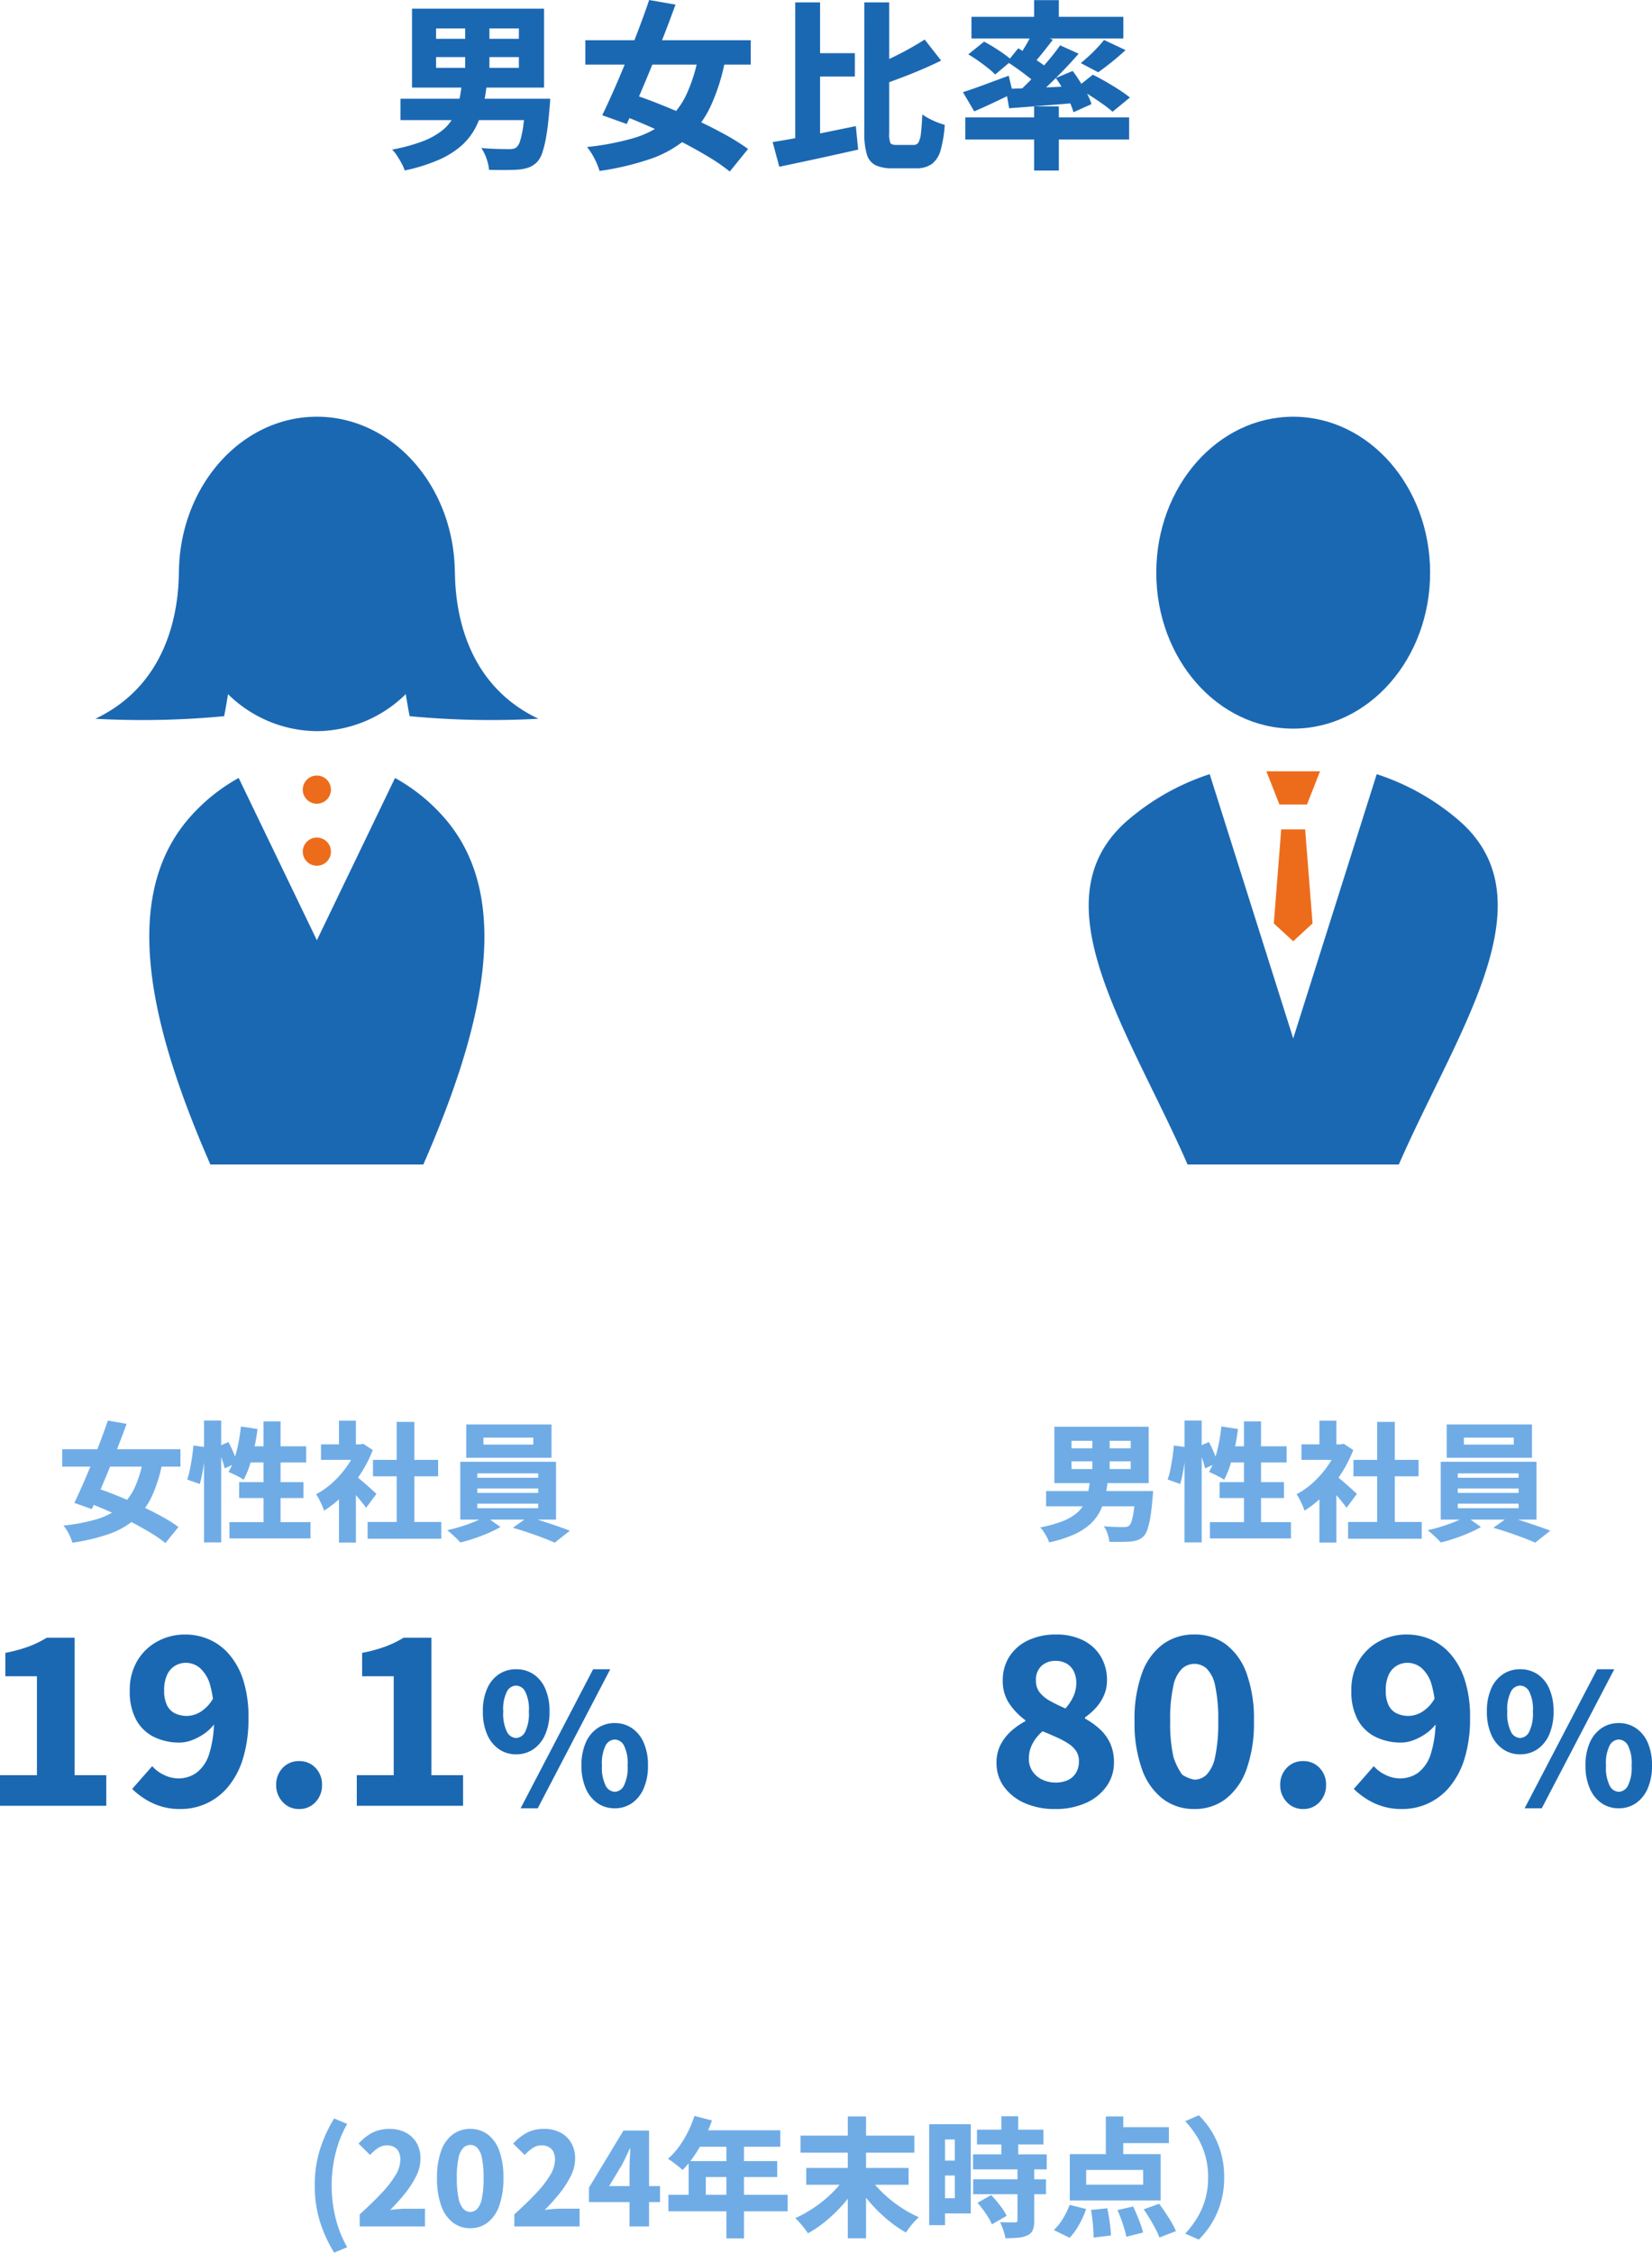 <svg xmlns="http://www.w3.org/2000/svg" xmlns:xlink="http://www.w3.org/1999/xlink" width="128.053" height="174.588" viewBox="0 0 128.053 174.588">
  <defs>
    <clipPath id="clip-path">
      <rect id="長方形_1184" data-name="長方形 1184" width="31.707" height="57.958" fill="none"/>
    </clipPath>
    <clipPath id="clip-path-2">
      <rect id="長方形_1185" data-name="長方形 1185" width="34.348" height="57.958" fill="none"/>
    </clipPath>
  </defs>
  <g id="グループ_672" data-name="グループ 672" transform="translate(-17414.602 639.628)">
    <path id="パス_16040" data-name="パス 16040" d="M3.741-7.508v.835h6.42v-.835Zm0-2.222v.807h6.42v-.807ZM1.877-11.258H12.112v6.115H1.877ZM6-10.52H7.878v4.588H6ZM.985-4.278H11.543v1.654H.985Zm9.712,0h1.892l-.007.13q-.007.13-.019.3t-.026.286q-.1,1.272-.243,2.114a8.451,8.451,0,0,1-.315,1.341,1.926,1.926,0,0,1-.411.734,1.764,1.764,0,0,1-.655.425,3.31,3.31,0,0,1-.82.162q-.381.026-.983.03T7.846,1.229A3.413,3.413,0,0,0,7.654.365,3.287,3.287,0,0,0,7.246-.46q.628.056,1.227.071t.884.015A2,2,0,0,0,9.717-.4a.6.6,0,0,0,.267-.124,1.175,1.175,0,0,0,.288-.541,7.37,7.37,0,0,0,.232-1.14q.1-.729.179-1.826ZM5.736-5.443H7.677a16.038,16.038,0,0,1-.3,1.813,6.577,6.577,0,0,1-.582,1.6A4.939,4.939,0,0,1,5.729-.662,6.694,6.694,0,0,1,3.968.447a13.509,13.509,0,0,1-2.657.833A3.19,3.19,0,0,0,1.074.738Q.913.438.722.145A3.018,3.018,0,0,0,.338-.34,13.477,13.477,0,0,0,2.692-.977,5.729,5.729,0,0,0,4.2-1.807a3.332,3.332,0,0,0,.872-1.027,4.74,4.74,0,0,0,.441-1.219A12.755,12.755,0,0,0,5.736-5.443ZM15.31-8.815H28.134v1.889H15.31Zm4.949-3.117,2.04.358q-.417,1.158-.9,2.4t-.982,2.462q-.5,1.223-.983,2.346T18.52-2.322L16.622-3q.418-.862.9-1.953t.969-2.288q.486-1.2.943-2.4T20.259-11.931Zm3.867,4.062,2.049.45a15.227,15.227,0,0,1-1.166,3.752,7.585,7.585,0,0,1-1.891,2.509A8.71,8.71,0,0,1,20.313.4a21.669,21.669,0,0,1-3.9.918,5.28,5.28,0,0,0-.4-.973,5.086,5.086,0,0,0-.57-.884,20.344,20.344,0,0,0,3.548-.673A7.236,7.236,0,0,0,21.5-2.478a6.1,6.1,0,0,0,1.65-2.135A12.521,12.521,0,0,0,24.125-7.869ZM17.612-3.21l1.249-1.454q1.1.358,2.353.862t2.5,1.078q1.251.574,2.344,1.174A17.048,17.048,0,0,1,27.924-.386L26.509,1.362A15.168,15.168,0,0,0,24.772.172q-1.043-.626-2.262-1.244T20.027-2.239Q18.763-2.788,17.612-3.21Zm15.09-4.6h3.5V-6H32.7ZM31.58-11.746h1.928V-.4L31.58.044ZM29.831-.922q.84-.132,1.906-.329t2.234-.435l2.309-.471.179,1.822L34.335.136q-1.075.24-2.1.456l-1.89.4ZM41.614-8.867l1.277,1.629q-.734.362-1.54.706t-1.626.652q-.821.309-1.583.576a4.57,4.57,0,0,0-.264-.76,5.746,5.746,0,0,0-.367-.721q.723-.278,1.461-.626t1.422-.729Q41.077-8.52,41.614-8.867Zm-4.675-2.879h1.926V-1.62a1.97,1.97,0,0,0,.089.766q.089.156.466.156h1.334a.422.422,0,0,0,.382-.2,1.862,1.862,0,0,0,.19-.712q.064-.513.106-1.453a4.82,4.82,0,0,0,.838.474,5.6,5.6,0,0,0,.9.332A9.44,9.44,0,0,1,42.857-.31,2.028,2.028,0,0,1,42.179.771a2.028,2.028,0,0,1-1.24.34H39.126A2.964,2.964,0,0,1,37.8.869a1.358,1.358,0,0,1-.67-.846,5.64,5.64,0,0,1-.194-1.659ZM50.1-11.921h1.915v1.962H50.1Zm0,8.236h1.915V1.288H50.1Zm-5.336.85h12.7V-1.12h-12.7Zm.478-7.793H57.013v1.679H45.242ZM55.517-8.834l1.669.786q-.532.49-1.093.94t-1.025.777l-1.355-.713q.3-.238.635-.546t.64-.637Q55.3-8.556,55.517-8.834Zm-5.525-.593,1.563.57q-.426.555-.863,1.1t-.8.922l-1.157-.5q.229-.292.46-.657t.443-.743Q49.846-9.12,49.992-9.427Zm2.123,1.008,1.436.648q-.591.683-1.284,1.395T50.886-5.021q-.689.644-1.3,1.126L48.5-4.477q.613-.52,1.277-1.2t1.281-1.4A16.518,16.518,0,0,0,52.115-8.419Zm-4.1,1.281.853-1.051q.406.238.871.546t.893.609a6,6,0,0,1,.691.553l-.9,1.194a6.375,6.375,0,0,0-.66-.593q-.41-.327-.874-.66T48.013-7.138Zm-.112,2.1q.7-.028,1.6-.058t1.92-.079q1.016-.05,2.046-.092l-.012,1.3q-1.4.123-2.795.233t-2.5.192Zm3.878-.847,1.308-.546q.292.39.585.852t.529.908a4.5,4.5,0,0,1,.344.81l-1.4.626a4.827,4.827,0,0,0-.312-.824q-.217-.46-.491-.941A9.622,9.622,0,0,0,51.78-5.888Zm-7.2,1.094Q45.254-5,46.2-5.351t1.93-.712L48.455-4.7q-.746.37-1.534.74T45.457-3.3Zm.411-2.924,1.229-.989q.358.185.767.44t.782.522a5.841,5.841,0,0,1,.611.492l-1.3,1.093a5.6,5.6,0,0,0-.568-.506q-.354-.281-.75-.561T44.992-7.718Zm8.4,2.571,1.257-1q.465.23,1.011.544t1.04.635a9.2,9.2,0,0,1,.824.591L56.178-3.271a7.317,7.317,0,0,0-.767-.6Q54.935-4.21,54.4-4.55T53.39-5.147Z" transform="translate(17444.662 -627.696)" fill="#1b68b2"/>
    <path id="パス_16036" data-name="パス 16036" d="M.435-6.3H9.6v1.349H.435ZM3.97-8.523l1.457.256q-.3.827-.643,1.711T4.083-4.8q-.357.874-.7,1.676T2.729-1.658L1.373-2.142q.3-.616.644-1.4t.692-1.634q.347-.855.674-1.713T3.97-8.523Zm2.762,2.9L8.2-5.3a10.877,10.877,0,0,1-.833,2.68A5.418,5.418,0,0,1,6.012-.827a6.221,6.221,0,0,1-2,1.115A15.478,15.478,0,0,1,1.226.944a3.771,3.771,0,0,0-.288-.7A3.633,3.633,0,0,0,.531-.383,14.531,14.531,0,0,0,3.065-.864,5.168,5.168,0,0,0,4.859-1.77,4.356,4.356,0,0,0,6.037-3.295,8.944,8.944,0,0,0,6.732-5.621ZM2.08-2.293l.892-1.039q.787.255,1.681.615t1.788.77q.893.41,1.674.839a12.177,12.177,0,0,1,1.331.832L8.435.972A10.834,10.834,0,0,0,7.194.123Q6.45-.324,5.579-.766T3.805-1.6Q2.9-1.992,2.08-2.293Zm9.345-6.231h1.332V.92H11.425ZM10.6-6.59l.939.13q-.021.433-.082.952t-.153,1.013q-.092.495-.207.89l-.975-.348a5.563,5.563,0,0,0,.215-.8q.092-.458.163-.941T10.6-6.59Zm1.831.111.89-.377a8.6,8.6,0,0,1,.394.83,4.927,4.927,0,0,1,.261.775l-.954.436a4.059,4.059,0,0,0-.136-.5q-.093-.283-.212-.591T12.434-6.479Zm1.852-1.584,1.288.193q-.089.746-.246,1.475a13.633,13.633,0,0,1-.364,1.36,6.627,6.627,0,0,1-.462,1.1,3.466,3.466,0,0,0-.347-.21q-.219-.119-.443-.224t-.389-.17a4.658,4.658,0,0,0,.447-.983,9.94,9.94,0,0,0,.319-1.223Q14.217-7.4,14.286-8.062Zm.452,1.536h4.61v1.252H14.36Zm1.3-1.933h1.325V.081H16.038ZM14.147-3.751h4.989v1.233H14.147Zm-.75,3.1h6.281V.613H13.4ZM24.108-.663h5.708v1.3H24.108Zm.415-4.811h5.049V-4.2H24.523Zm1.837-2.945h1.368V-.034H26.361ZM20.493-6.676h3.262v1.2H20.493Zm1.392,3.531L23.2-4.714V.931H21.885Zm0-5.37H23.2v2.392H21.885Zm1.171,4.18a4.44,4.44,0,0,1,.384.3q.246.206.523.447t.5.447l.329.3-.8,1.078q-.148-.2-.357-.461t-.445-.532q-.236-.272-.46-.514t-.391-.413Zm.223-2.341h.257l.23-.047.741.485a9.551,9.551,0,0,1-.975,1.89,10.448,10.448,0,0,1-1.319,1.618,8.227,8.227,0,0,1-1.483,1.19,3.825,3.825,0,0,0-.167-.432q-.111-.249-.231-.48a2.192,2.192,0,0,0-.222-.358,6.116,6.116,0,0,0,1.312-.931,7.641,7.641,0,0,0,1.11-1.275,6.1,6.1,0,0,0,.746-1.429ZM33.084-7.2v.539h3.865V-7.2Zm-1.332-1.02h6.61v2.58h-6.61Zm.86,4.965v.341h4.715v-.341Zm0,1.174v.351h4.715v-.351Zm0-2.346v.339h4.715v-.339Zm-1.322-.9h7.422V-.845H31.29ZM33.24-1.1l1.167.829a8.915,8.915,0,0,1-.935.463q-.535.231-1.1.422T31.293.925a6.362,6.362,0,0,0-.477-.485q-.3-.275-.533-.467.53-.113,1.092-.29T32.433-.7A5.7,5.7,0,0,0,33.24-1.1Zm2.12.89,1.174-.834q.537.133,1.126.322t1.146.381q.557.193.979.354L38.61.942q-.395-.179-.951-.39T36.5.14Q35.9-.062,35.36-.213Z" transform="translate(17418.99 -521.009)" fill="#6face6"/>
    <path id="パス_16037" data-name="パス 16037" d="M2.672-5.363v.6H7.258v-.6Zm0-1.588v.577H7.258V-6.95ZM1.341-8.042H8.652v4.367H1.341Zm2.945.527H5.627v3.277H4.286ZM.7-3.056H8.245v1.181H.7Zm6.937,0H8.992l-.005.093q0,.093-.014.213t-.019.2q-.073.909-.174,1.51a6.037,6.037,0,0,1-.225.958,1.376,1.376,0,0,1-.293.524,1.26,1.26,0,0,1-.468.3,2.364,2.364,0,0,1-.586.116q-.272.019-.7.022T5.6.878A2.437,2.437,0,0,0,5.467.261a2.348,2.348,0,0,0-.291-.589q.449.04.877.051t.631.011a1.429,1.429,0,0,0,.257-.019.43.43,0,0,0,.191-.088.839.839,0,0,0,.206-.387A5.264,5.264,0,0,0,7.5-1.576q.073-.521.128-1.3ZM4.1-3.888H5.484a11.456,11.456,0,0,1-.212,1.295,4.7,4.7,0,0,1-.415,1.145,3.528,3.528,0,0,1-.764.974A4.781,4.781,0,0,1,2.834.32a9.65,9.65,0,0,1-1.9.6A2.279,2.279,0,0,0,.767.527Q.652.313.515.1A2.156,2.156,0,0,0,.242-.243,9.626,9.626,0,0,0,1.923-.7,4.092,4.092,0,0,0,3-1.291a2.38,2.38,0,0,0,.623-.734A3.386,3.386,0,0,0,3.941-2.9,9.111,9.111,0,0,0,4.1-3.888Zm7.328-4.636h1.332V.92H11.425ZM10.6-6.59l.939.13q-.021.433-.082.952t-.153,1.013q-.092.495-.207.89l-.975-.348a5.563,5.563,0,0,0,.215-.8q.092-.458.163-.941T10.6-6.59Zm1.831.111.89-.377a8.6,8.6,0,0,1,.394.83,4.927,4.927,0,0,1,.261.775l-.954.436a4.059,4.059,0,0,0-.136-.5q-.093-.283-.212-.591T12.434-6.479Zm1.852-1.584,1.288.193q-.089.746-.246,1.475a13.633,13.633,0,0,1-.364,1.36,6.627,6.627,0,0,1-.462,1.1,3.466,3.466,0,0,0-.347-.21q-.219-.119-.443-.224t-.389-.17a4.658,4.658,0,0,0,.447-.983,9.94,9.94,0,0,0,.319-1.223Q14.217-7.4,14.286-8.062Zm.452,1.536h4.61v1.252H14.36Zm1.3-1.933h1.325V.081H16.038ZM14.147-3.751h4.989v1.233H14.147Zm-.75,3.1h6.281V.613H13.4ZM24.108-.663h5.708v1.3H24.108Zm.415-4.811h5.049V-4.2H24.523Zm1.837-2.945h1.368V-.034H26.361ZM20.493-6.676h3.262v1.2H20.493Zm1.392,3.531L23.2-4.714V.931H21.885Zm0-5.37H23.2v2.392H21.885Zm1.171,4.18a4.44,4.44,0,0,1,.384.3q.246.206.523.447t.5.447l.329.3-.8,1.078q-.148-.2-.357-.461t-.445-.532q-.236-.272-.46-.514t-.391-.413Zm.223-2.341h.257l.23-.047.741.485a9.551,9.551,0,0,1-.975,1.89,10.448,10.448,0,0,1-1.319,1.618,8.227,8.227,0,0,1-1.483,1.19,3.825,3.825,0,0,0-.167-.432q-.111-.249-.231-.48a2.192,2.192,0,0,0-.222-.358,6.116,6.116,0,0,0,1.312-.931,7.641,7.641,0,0,0,1.11-1.275,6.1,6.1,0,0,0,.746-1.429ZM33.084-7.2v.539h3.865V-7.2Zm-1.332-1.02h6.61v2.58h-6.61Zm.86,4.965v.341h4.715v-.341Zm0,1.174v.351h4.715v-.351Zm0-2.346v.339h4.715v-.339Zm-1.322-.9h7.422V-.845H31.29ZM33.24-1.1l1.167.829a8.915,8.915,0,0,1-.935.463q-.535.231-1.1.422T31.293.925a6.362,6.362,0,0,0-.477-.485q-.3-.275-.533-.467.53-.113,1.092-.29T32.433-.7A5.7,5.7,0,0,0,33.24-1.1Zm2.12.89,1.174-.834q.537.133,1.126.322t1.146.381q.557.193.979.354L38.61.942q-.395-.179-.951-.39T36.5.14Q35.9-.062,35.36-.213Z" transform="translate(17494.99 -521.009)" fill="#6face6"/>
    <path id="パス_16038" data-name="パス 16038" d="M1.438,0V-2.372H4.3v-7.666H1.853v-1.814a11.629,11.629,0,0,0,1.791-.484,8.185,8.185,0,0,0,1.416-.688H7.22V-2.372H9.676V0ZM15.457.25a4.932,4.932,0,0,1-2.22-.468,5.763,5.763,0,0,1-1.553-1.088l1.551-1.766a2.739,2.739,0,0,0,.9.673,2.557,2.557,0,0,0,1.131.277,2.385,2.385,0,0,0,1.4-.437,2.9,2.9,0,0,0,.99-1.469,8.635,8.635,0,0,0,.365-2.793,8.514,8.514,0,0,0-.3-2.555,2.708,2.708,0,0,0-.8-1.315,1.694,1.694,0,0,0-1.073-.389,1.634,1.634,0,0,0-.838.226,1.579,1.579,0,0,0-.617.7,2.841,2.841,0,0,0-.231,1.236,2.482,2.482,0,0,0,.224,1.132,1.352,1.352,0,0,0,.631.629,2.118,2.118,0,0,0,.918.193A2.093,2.093,0,0,0,17-7.291,2.908,2.908,0,0,0,18-8.4l.146,1.933a3.353,3.353,0,0,1-.831.845,4.267,4.267,0,0,1-1,.537,2.745,2.745,0,0,1-.944.186,4.442,4.442,0,0,1-1.993-.434,3.178,3.178,0,0,1-1.381-1.323,4.556,4.556,0,0,1-.5-2.261,4.412,4.412,0,0,1,.588-2.329,4.054,4.054,0,0,1,1.57-1.5,4.443,4.443,0,0,1,2.139-.528,4.637,4.637,0,0,1,1.83.372,4.354,4.354,0,0,1,1.566,1.153,5.713,5.713,0,0,1,1.1,2,9.29,9.29,0,0,1,.407,2.929,10.46,10.46,0,0,1-.426,3.162,6.279,6.279,0,0,1-1.17,2.207A4.751,4.751,0,0,1,17.409-.167,4.764,4.764,0,0,1,15.457.25Zm9.166,0a1.664,1.664,0,0,1-1.272-.543,1.868,1.868,0,0,1-.505-1.32,1.838,1.838,0,0,1,.505-1.324,1.688,1.688,0,0,1,1.272-.527,1.69,1.69,0,0,1,1.274.527A1.838,1.838,0,0,1,26.4-1.613,1.868,1.868,0,0,1,25.9-.293,1.665,1.665,0,0,1,24.623.25ZM29.094,0V-2.372h2.862v-7.666H29.509v-1.814a11.629,11.629,0,0,0,1.791-.484,8.185,8.185,0,0,0,1.416-.688h2.16V-2.372h2.456V0ZM41.44-3.988a2.307,2.307,0,0,1-1.328-.4A2.637,2.637,0,0,1,39.2-5.526a4.344,4.344,0,0,1-.333-1.781A4.274,4.274,0,0,1,39.2-9.085a2.563,2.563,0,0,1,.916-1.115,2.361,2.361,0,0,1,1.328-.383,2.385,2.385,0,0,1,1.342.383A2.564,2.564,0,0,1,43.7-9.085a4.272,4.272,0,0,1,.333,1.778A4.342,4.342,0,0,1,43.7-5.526a2.638,2.638,0,0,1-.916,1.141A2.33,2.33,0,0,1,41.44-3.988Zm0-1.266a.831.831,0,0,0,.7-.468,3.16,3.16,0,0,0,.291-1.585A3.033,3.033,0,0,0,42.14-8.87a.834.834,0,0,0-.7-.447.835.835,0,0,0-.7.447,3.026,3.026,0,0,0-.292,1.563,3.153,3.153,0,0,0,.292,1.585A.832.832,0,0,0,41.44-5.254ZM41.792.194l5.623-10.777h1.326L43.12.194Zm7.3,0A2.306,2.306,0,0,1,47.76-.2a2.644,2.644,0,0,1-.916-1.141,4.335,4.335,0,0,1-.334-1.781A4.265,4.265,0,0,1,46.844-4.9a2.613,2.613,0,0,1,.916-1.121,2.333,2.333,0,0,1,1.329-.39,2.33,2.33,0,0,1,1.327.39A2.613,2.613,0,0,1,51.331-4.9a4.265,4.265,0,0,1,.334,1.778,4.335,4.335,0,0,1-.334,1.781A2.644,2.644,0,0,1,50.415-.2,2.3,2.3,0,0,1,49.088.194Zm0-1.278a.834.834,0,0,0,.7-.462,3.109,3.109,0,0,0,.293-1.578,3.015,3.015,0,0,0-.293-1.57.837.837,0,0,0-.7-.441.838.838,0,0,0-.7.441,3.022,3.022,0,0,0-.292,1.57,3.115,3.115,0,0,0,.292,1.578A.834.834,0,0,0,49.088-1.084Z" transform="translate(17413.164 -499.675)" fill="#1b68b2"/>
    <path id="パス_16039" data-name="パス 16039" d="M5.379.25A5.675,5.675,0,0,1,3.062-.2,3.915,3.915,0,0,1,1.449-1.459,3.06,3.06,0,0,1,.856-3.32a3.019,3.019,0,0,1,.308-1.4,3.708,3.708,0,0,1,.814-1.057,5.422,5.422,0,0,1,1.116-.781V-6.63A5.181,5.181,0,0,1,1.835-7.936,3.089,3.089,0,0,1,1.34-9.688,3.367,3.367,0,0,1,1.876-11.6a3.5,3.5,0,0,1,1.465-1.239,4.978,4.978,0,0,1,2.134-.435,4.6,4.6,0,0,1,2.075.44,3.3,3.3,0,0,1,1.375,1.242A3.526,3.526,0,0,1,9.418-9.71a2.834,2.834,0,0,1-.242,1.167,3.518,3.518,0,0,1-.632.965,5.094,5.094,0,0,1-.83.728v.088a6,6,0,0,1,1.132.805,3.471,3.471,0,0,1,.813,1.1,3.5,3.5,0,0,1,.3,1.514,3.12,3.12,0,0,1-.573,1.831,3.877,3.877,0,0,1-1.6,1.292A5.711,5.711,0,0,1,5.379.25Zm.826-7.8a3.763,3.763,0,0,0,.624-.96,2.513,2.513,0,0,0,.211-1.012,1.979,1.979,0,0,0-.195-.9,1.4,1.4,0,0,0-.559-.6,1.724,1.724,0,0,0-.875-.21,1.559,1.559,0,0,0-1.06.382,1.45,1.45,0,0,0-.439,1.155,1.43,1.43,0,0,0,.3.923,2.7,2.7,0,0,0,.811.656A11.68,11.68,0,0,0,6.2-7.545ZM5.443-1.8a2.218,2.218,0,0,0,.926-.184,1.442,1.442,0,0,0,.639-.556,1.691,1.691,0,0,0,.234-.917,1.383,1.383,0,0,0-.206-.77A2.013,2.013,0,0,0,6.455-4.8a6.32,6.32,0,0,0-.887-.485q-.512-.234-1.139-.49a3.16,3.16,0,0,0-.766.932,2.427,2.427,0,0,0-.3,1.182,1.728,1.728,0,0,0,.279.985,1.84,1.84,0,0,0,.754.644A2.4,2.4,0,0,0,5.443-1.8ZM16.191.25a3.959,3.959,0,0,1-2.44-.782,4.992,4.992,0,0,1-1.62-2.3,10.57,10.57,0,0,1-.576-3.734,10.351,10.351,0,0,1,.576-3.708,4.826,4.826,0,0,1,1.62-2.246,4.051,4.051,0,0,1,2.44-.756,4.016,4.016,0,0,1,2.433.756,4.845,4.845,0,0,1,1.611,2.246,10.367,10.367,0,0,1,.575,3.708,10.587,10.587,0,0,1-.575,3.734,5.013,5.013,0,0,1-1.611,2.3A3.925,3.925,0,0,1,16.191.25Zm0-2.276a1.365,1.365,0,0,0,.953-.389A2.762,2.762,0,0,0,17.8-3.792a12.346,12.346,0,0,0,.241-2.773A12,12,0,0,0,17.8-9.313a2.557,2.557,0,0,0-.661-1.325A1.418,1.418,0,0,0,16.191-11a1.428,1.428,0,0,0-.945.363,2.564,2.564,0,0,0-.678,1.325,11.57,11.57,0,0,0-.25,2.748,11.908,11.908,0,0,0,.25,2.773,5,5,0,0,0,.678,1.377A2.535,2.535,0,0,0,16.191-2.026ZM24.623.25a1.664,1.664,0,0,1-1.272-.543,1.868,1.868,0,0,1-.505-1.32,1.838,1.838,0,0,1,.505-1.324,1.688,1.688,0,0,1,1.272-.527,1.69,1.69,0,0,1,1.274.527A1.838,1.838,0,0,1,26.4-1.613,1.868,1.868,0,0,1,25.9-.293,1.665,1.665,0,0,1,24.623.25Zm7.7,0a4.932,4.932,0,0,1-2.22-.468,5.763,5.763,0,0,1-1.553-1.088L30.1-3.072a2.739,2.739,0,0,0,.9.673,2.557,2.557,0,0,0,1.131.277,2.385,2.385,0,0,0,1.4-.437,2.9,2.9,0,0,0,.99-1.469,8.635,8.635,0,0,0,.365-2.793,8.514,8.514,0,0,0-.3-2.555,2.708,2.708,0,0,0-.8-1.315,1.694,1.694,0,0,0-1.073-.389,1.634,1.634,0,0,0-.838.226,1.579,1.579,0,0,0-.617.7,2.841,2.841,0,0,0-.231,1.236,2.482,2.482,0,0,0,.224,1.132,1.352,1.352,0,0,0,.631.629,2.118,2.118,0,0,0,.918.193,2.093,2.093,0,0,0,1.064-.327,2.908,2.908,0,0,0,1-1.11l.146,1.933a3.353,3.353,0,0,1-.831.845,4.267,4.267,0,0,1-1,.537,2.745,2.745,0,0,1-.944.186,4.442,4.442,0,0,1-1.993-.434,3.178,3.178,0,0,1-1.381-1.323,4.556,4.556,0,0,1-.5-2.261,4.412,4.412,0,0,1,.588-2.329,4.054,4.054,0,0,1,1.57-1.5,4.443,4.443,0,0,1,2.139-.528,4.637,4.637,0,0,1,1.83.372,4.354,4.354,0,0,1,1.566,1.153,5.713,5.713,0,0,1,1.1,2,9.29,9.29,0,0,1,.407,2.929,10.46,10.46,0,0,1-.426,3.162,6.279,6.279,0,0,1-1.17,2.207A4.751,4.751,0,0,1,34.277-.167,4.764,4.764,0,0,1,32.325.25ZM41.44-3.988a2.307,2.307,0,0,1-1.328-.4A2.637,2.637,0,0,1,39.2-5.526a4.344,4.344,0,0,1-.333-1.781A4.274,4.274,0,0,1,39.2-9.085a2.563,2.563,0,0,1,.916-1.115,2.361,2.361,0,0,1,1.328-.383,2.385,2.385,0,0,1,1.342.383A2.564,2.564,0,0,1,43.7-9.085a4.272,4.272,0,0,1,.333,1.778A4.342,4.342,0,0,1,43.7-5.526a2.638,2.638,0,0,1-.916,1.141A2.33,2.33,0,0,1,41.44-3.988Zm0-1.266a.831.831,0,0,0,.7-.468,3.16,3.16,0,0,0,.291-1.585A3.033,3.033,0,0,0,42.14-8.87a.834.834,0,0,0-.7-.447.835.835,0,0,0-.7.447,3.026,3.026,0,0,0-.292,1.563,3.153,3.153,0,0,0,.292,1.585A.832.832,0,0,0,41.44-5.254ZM41.792.194l5.623-10.777h1.326L43.12.194Zm7.3,0A2.306,2.306,0,0,1,47.76-.2a2.644,2.644,0,0,1-.916-1.141,4.335,4.335,0,0,1-.334-1.781A4.265,4.265,0,0,1,46.844-4.9a2.613,2.613,0,0,1,.916-1.121,2.333,2.333,0,0,1,1.329-.39,2.33,2.33,0,0,1,1.327.39A2.613,2.613,0,0,1,51.331-4.9a4.265,4.265,0,0,1,.334,1.778,4.335,4.335,0,0,1-.334,1.781A2.644,2.644,0,0,1,50.415-.2,2.3,2.3,0,0,1,49.088.194Zm0-1.278a.834.834,0,0,0,.7-.462,3.109,3.109,0,0,0,.293-1.578,3.015,3.015,0,0,0-.293-1.57.837.837,0,0,0-.7-.441.838.838,0,0,0-.7.441,3.022,3.022,0,0,0-.292,1.57,3.115,3.115,0,0,0,.292,1.578A.834.834,0,0,0,49.088-1.084Z" transform="translate(17490.99 -499.675)" fill="#1b68b2"/>
    <path id="パス_16035" data-name="パス 16035" d="M2.333,2.035A10.876,10.876,0,0,1,1.224-.4,9.252,9.252,0,0,1,.83-3.167a9.257,9.257,0,0,1,.394-2.768A10.876,10.876,0,0,1,2.333-8.369l1.011.425a8.824,8.824,0,0,0-.915,2.333,10.612,10.612,0,0,0-.291,2.444A10.593,10.593,0,0,0,2.429-.718a8.834,8.834,0,0,0,.915,2.329ZM4.313,0V-.933q.97-.879,1.677-1.627a8.109,8.109,0,0,0,1.092-1.4,2.394,2.394,0,0,0,.385-1.2,1.4,1.4,0,0,0-.121-.606.849.849,0,0,0-.355-.384,1.129,1.129,0,0,0-.563-.132,1.226,1.226,0,0,0-.711.22,3.475,3.475,0,0,0-.6.523l-.891-.88a3.954,3.954,0,0,1,1.086-.855,2.9,2.9,0,0,1,1.329-.282,2.61,2.61,0,0,1,1.246.286,2.084,2.084,0,0,1,.838.8,2.377,2.377,0,0,1,.3,1.217A3.033,3.033,0,0,1,8.7-3.916a7.26,7.26,0,0,1-.866,1.348A15.7,15.7,0,0,1,6.675-1.277q.282-.038.622-.066t.594-.028H9.373V0Zm8.57.139A2.177,2.177,0,0,1,11.538-.3a2.812,2.812,0,0,1-.906-1.3,6.156,6.156,0,0,1-.325-2.147,5.986,5.986,0,0,1,.325-2.126,2.7,2.7,0,0,1,.906-1.266,2.239,2.239,0,0,1,1.345-.419,2.213,2.213,0,0,1,1.349.423,2.722,2.722,0,0,1,.9,1.266,6.014,6.014,0,0,1,.321,2.122A6.224,6.224,0,0,1,15.129-1.6a2.807,2.807,0,0,1-.9,1.3A2.167,2.167,0,0,1,12.884.139Zm0-1.265a.74.74,0,0,0,.53-.226,1.634,1.634,0,0,0,.367-.8,7.384,7.384,0,0,0,.134-1.6,7.176,7.176,0,0,0-.134-1.585,1.519,1.519,0,0,0-.367-.768.765.765,0,0,0-.53-.212.77.77,0,0,0-.525.212,1.522,1.522,0,0,0-.376.768,6.922,6.922,0,0,0-.139,1.585,7.122,7.122,0,0,0,.139,1.6,1.636,1.636,0,0,0,.376.8A.746.746,0,0,0,12.884-1.126ZM16.3,0V-.933q.97-.879,1.677-1.627a8.109,8.109,0,0,0,1.092-1.4,2.394,2.394,0,0,0,.385-1.2,1.4,1.4,0,0,0-.121-.606.849.849,0,0,0-.355-.384,1.129,1.129,0,0,0-.563-.132,1.226,1.226,0,0,0-.711.22,3.475,3.475,0,0,0-.6.523l-.891-.88A3.954,3.954,0,0,1,17.3-7.277a2.9,2.9,0,0,1,1.329-.282,2.61,2.61,0,0,1,1.246.286,2.084,2.084,0,0,1,.838.8,2.377,2.377,0,0,1,.3,1.217,3.033,3.033,0,0,1-.332,1.336,7.26,7.26,0,0,1-.866,1.348,15.7,15.7,0,0,1-1.158,1.291q.282-.038.622-.066t.594-.028H21.36V0Zm8.928,0V-4.425q0-.337.024-.8t.035-.805h-.041q-.139.31-.288.622t-.308.623l-1,1.656h3.942V-1.89H22.084V-3.005l2.674-4.424h1.985V0Zm5.036-8.562,1.358.347A12.476,12.476,0,0,1,31-6.761a11.3,11.3,0,0,1-.786,1.327,7.88,7.88,0,0,1-.869,1.061q-.128-.118-.337-.286t-.424-.328a3.417,3.417,0,0,0-.38-.251,5.626,5.626,0,0,0,.84-.916,7.9,7.9,0,0,0,.7-1.15A8.956,8.956,0,0,0,30.263-8.562Zm.317,1.11h6.335v1.278H29.94ZM29.811-5.06h6.866v1.233H31.143V-1.8H29.811ZM28.243-2.452h9.24v1.278h-9.24Zm4.494-4.343H34.1V.924H32.737Zm5.745-.244h8.825v1.322H38.482Zm.445,2.508H46.86v1.3H38.927Zm3.222-3.993h1.413V.92H42.149ZM41.933-3.8l1.051.431A9.379,9.379,0,0,1,42.2-2.207a11.874,11.874,0,0,1-.953,1.068,11.207,11.207,0,0,1-1.062.931,8.916,8.916,0,0,1-1.124.742,4.724,4.724,0,0,0-.283-.392q-.173-.219-.36-.432a3.782,3.782,0,0,0-.343-.35,9.508,9.508,0,0,0,1.12-.6A9.914,9.914,0,0,0,40.265-2a9.246,9.246,0,0,0,.938-.879A7.158,7.158,0,0,0,41.933-3.8Zm1.851-.072a6.711,6.711,0,0,0,.733.926,9.659,9.659,0,0,0,.94.875,9.937,9.937,0,0,0,1.073.764,9.081,9.081,0,0,0,1.13.594,3.762,3.762,0,0,0-.355.346q-.191.21-.36.433t-.288.405a8.624,8.624,0,0,1-1.121-.742,11.675,11.675,0,0,1-1.064-.937,11.506,11.506,0,0,1-.955-1.073,10.615,10.615,0,0,1-.793-1.16ZM52.162-7.5h5.149v1.145H52.162Zm-.305,1.915h5.711v1.162H51.857Zm.009,1.932h5.642v1.153H51.866Zm2.184-4.884h1.306v3.707H54.049ZM55.3-4.462h1.3V-.451a1.958,1.958,0,0,1-.111.728.8.8,0,0,1-.423.416,2.146,2.146,0,0,1-.731.183q-.419.036-.971.036A3.292,3.292,0,0,0,54.2.284,5.011,5.011,0,0,0,53.95-.33q.346.01.693.015t.459,0a.291.291,0,0,0,.157-.033A.156.156,0,0,0,55.3-.477ZM52.2-1.827l1.059-.605q.227.234.462.519t.434.569a2.922,2.922,0,0,1,.3.525l-1.141.662a2.937,2.937,0,0,0-.265-.527q-.181-.293-.4-.592T52.2-1.827ZM49.08-7.922h2.6v6.915h-2.6v-1.18h1.365V-6.74H49.08Zm.071,2.82h1.894v1.154H49.151Zm-.694-2.82h1.226V-.1H48.457Zm13.692-.6H63.5v3.492H62.149ZM60.625-4.379v1.143h4.418V-4.379ZM59.357-5.605H66.4v3.593H59.357ZM62.77-7.692h4.267v1.235H62.77ZM61-1.28l1.26-.126q.079.335.138.725t.1.749q.039.359.048.632L61.2.866Q61.2.6,61.176.23t-.071-.767Q61.06-.935,61-1.28Zm2.053.01,1.213-.273q.151.317.305.683t.278.713a4.923,4.923,0,0,1,.183.621L63.737.8q-.05-.267-.156-.627t-.246-.741Q63.194-.944,63.052-1.27Zm2.032-.055,1.195-.432q.243.319.495.7t.471.752a5.094,5.094,0,0,1,.339.668L66.3.859A4.919,4.919,0,0,0,66,.186q-.2-.376-.44-.776T65.084-1.325Zm-5.739-.347,1.276.32a6.856,6.856,0,0,1-.544,1.215A5.154,5.154,0,0,1,59.347.88l-1.23-.6a3.92,3.92,0,0,0,.692-.863A6.223,6.223,0,0,0,59.346-1.673ZM71.322-3.8a6.827,6.827,0,0,1-.274,1.994A6.579,6.579,0,0,1,70.328-.2a6.615,6.615,0,0,1-.972,1.218L68.305.56A8.328,8.328,0,0,0,69.189-.6a5.829,5.829,0,0,0,.645-1.431A6.051,6.051,0,0,0,70.076-3.8a6.038,6.038,0,0,0-.242-1.771A5.944,5.944,0,0,0,69.189-7a7.731,7.731,0,0,0-.884-1.158l1.051-.457A6.574,6.574,0,0,1,70.328-7.4a6.592,6.592,0,0,1,.72,1.606A6.826,6.826,0,0,1,71.322-3.8Z" transform="translate(17438.17 -467.074)" fill="#6face6"/>
    <g id="グループ_293" data-name="グループ 293" transform="translate(17498.99 -607.331)">
      <g id="グループ_274" data-name="グループ 274" transform="translate(0 0)" clip-path="url(#clip-path)">
        <path id="パス_15078" data-name="パス 15078" d="M23.764,12.087c0,6.675-4.751,12.087-10.613,12.087S2.538,18.762,2.538,12.087,7.289,0,13.151,0,23.764,5.412,23.764,12.087" transform="translate(2.702 0)" fill="#1b68b2"/>
        <path id="パス_15079" data-name="パス 15079" d="M28.727,17.03a18.564,18.564,0,0,0-6.4-3.613L15.854,33.9,9.38,13.417a18.582,18.582,0,0,0-6.4,3.613c-7.111,6.217.167,16.3,4.687,26.641H24.04c4.522-10.344,11.8-20.425,4.687-26.641" transform="translate(0 14.285)" fill="#1b68b2"/>
        <path id="パス_15080" data-name="パス 15080" d="M9.818,15.885H7.683L6.671,13.311h4.158Z" transform="translate(7.103 14.172)" fill="#ed6c1c"/>
        <path id="パス_15081" data-name="パス 15081" d="M8.453,24.159l1.5-1.383-.574-7.284H7.524L6.95,22.776Z" transform="translate(7.4 16.494)" fill="#ed6c1c"/>
      </g>
    </g>
    <g id="グループ_294" data-name="グループ 294" transform="translate(17421.99 -607.331)">
      <g id="グループ_276" data-name="グループ 276" transform="translate(0 0)" clip-path="url(#clip-path-2)">
        <path id="パス_15082" data-name="パス 15082" d="M24.89,16.552a14.076,14.076,0,0,0-3.832-3.1L15,26.027,8.939,13.45a14.139,14.139,0,0,0-3.832,3.1c-5.464,6.268-2.92,16.43,1.638,26.859H23.252c4.559-10.429,7.1-20.591,1.638-26.859" transform="translate(2.174 14.547)" fill="#1b68b2"/>
        <path id="パス_15083" data-name="パス 15083" d="M9.909,14.453A1.092,1.092,0,1,1,8.816,13.36a1.093,1.093,0,0,1,1.093,1.093" transform="translate(8.355 14.45)" fill="#ed6c1c"/>
        <path id="パス_15084" data-name="パス 15084" d="M9.909,16.762a1.092,1.092,0,1,1-1.093-1.093,1.093,1.093,0,0,1,1.093,1.093" transform="translate(8.355 16.947)" fill="#ed6c1c"/>
        <path id="パス_15085" data-name="パス 15085" d="M27.874,12.219c-.012-.666-.044-1.1-.056-1.232C27.292,4.819,22.727,0,17.173,0,11.6,0,7.023,4.858,6.524,11.059c-.015.181-.035.55-.048,1.064l0,.062v.033C6.428,14.827,5.753,20.687,0,23.41a67.2,67.2,0,0,0,9.987-.2s.135-.683.3-1.709a9.918,9.918,0,0,0,6.888,2.868,9.912,9.912,0,0,0,6.89-2.871c.162,1.028.3,1.711.3,1.711a67.2,67.2,0,0,0,9.987.2c-5.753-2.723-6.428-8.582-6.474-11.191" transform="translate(0 0)" fill="#1b68b2"/>
      </g>
    </g>
  </g>
</svg>
